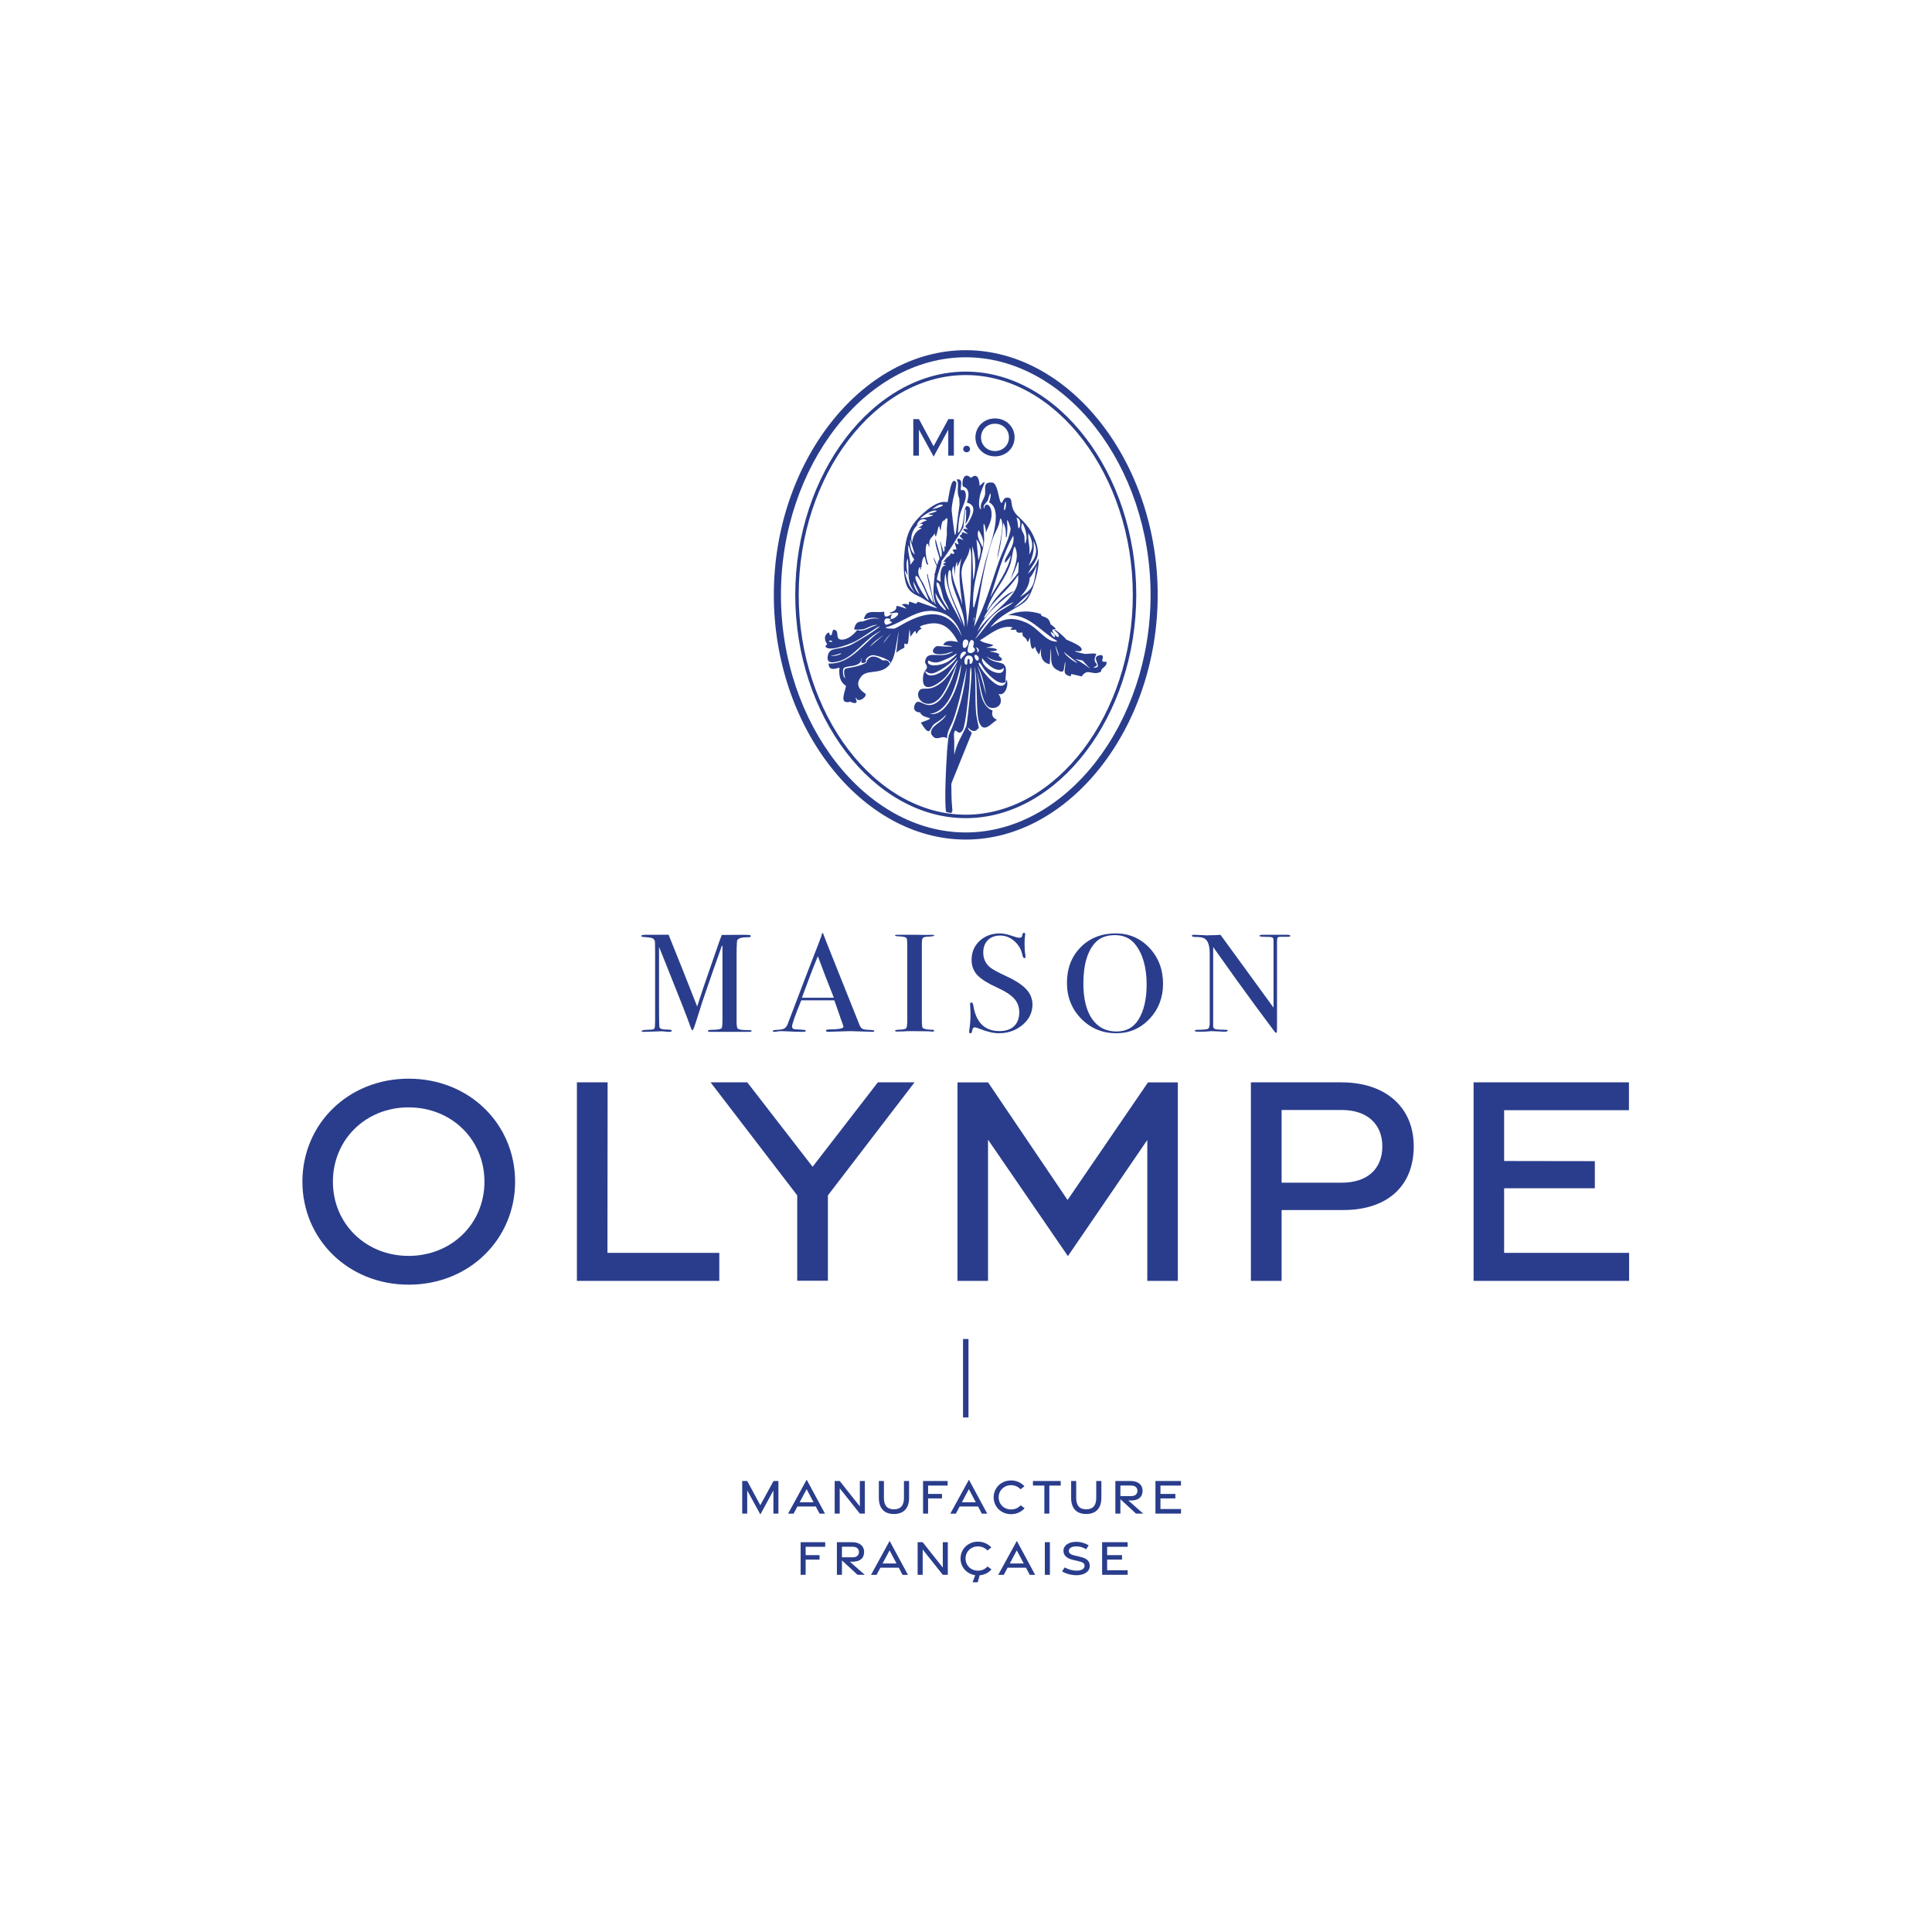 <?xml version="1.0" encoding="UTF-8" standalone="no"?>
<svg
   xmlns:dc="http://purl.org/dc/elements/1.1/"
   xmlns:cc="http://creativecommons.org/ns#"
   xmlns:rdf="http://www.w3.org/1999/02/22-rdf-syntax-ns#"
   xmlns:svg="http://www.w3.org/2000/svg"
   xmlns="http://www.w3.org/2000/svg"
   viewBox="0 0 400.629 400.629"
   height="400.629"
   width="400.629"
   xml:space="preserve"
   id="svg2"
   version="1.1"><defs
     id="defs6"><clipPath
       id="clipPath32"
       clipPathUnits="userSpaceOnUse"><path
         id="path30"
         d="M 0,300.472 H 300.472 V 0 H 0 Z" /></clipPath></defs><g
     transform="matrix(1.333,0,0,-1.333,0,400.629)"
     id="g10"><path
       id="path12"
       style="fill:#2a3d8c;fill-opacity:1;fill-rule:nonzero;stroke:none"
       d="m 149.813,80.042 h 0.846 v 12.205 h -0.846 z" /><g
       transform="translate(116.24,68.695)"
       id="g14"><path
         id="path16"
         style="fill:#2a3d8c;fill-opacity:1;fill-rule:nonzero;stroke:none"
         d="M 0,0 V -3.611 H -0.781 V 1.464 H 0.002 L 2.034,-2.304 4.09,1.464 h 0.762 v -5.075 h -0.78 v 3.602 l -2.029,-3.73 z" /></g><g
       transform="translate(126.558,66.85)"
       id="g18"><path
         id="path20"
         style="fill:#2a3d8c;fill-opacity:1;fill-rule:nonzero;stroke:none"
         d="M 0,0 -1.078,2.039 -2.16,0 Z M -1.07,3.512 1.781,-1.77 H 0.937 L 0.35,-0.655 h -2.858 l -0.595,-1.116 h -0.862 z" /></g><g
       transform="translate(129.845,70.159)"
       id="g22"><path
         id="path24"
         style="fill:#2a3d8c;fill-opacity:1;fill-rule:nonzero;stroke:none"
         d="M 0,0 H 0.782 L 3.913,-3.944 V 10e-4 H 4.694 V -5.076 H 3.916 l -3.131,3.937 v -3.937 l -0.785,0 z" /></g><g
       id="g26"><g
         clip-path="url(#clipPath32)"
         id="g28"><g
           transform="translate(136.716,67.523)"
           id="g34"><path
             id="path36"
             style="fill:#2a3d8c;fill-opacity:1;fill-rule:nonzero;stroke:none"
             d="M 0,0 V 2.637 H 0.789 V 0 c 0,-1.137 0.487,-1.77 1.558,-1.77 1.076,0 1.559,0.633 1.559,1.766 V 2.637 H 4.703 V -0.004 C 4.703,-1.553 3.899,-2.499 2.347,-2.499 0.791,-2.499 0,-1.561 0,0" /></g><g
           transform="translate(143.594,70.16)"
           id="g38"><path
             id="path40"
             style="fill:#2a3d8c;fill-opacity:1;fill-rule:nonzero;stroke:none"
             d="M 0,0 H 3.821 V -0.715 H 0.781 V -2.011 L 2.942,-2.015 V -2.708 H 0.781 v -2.368 l -0.781,0 z" /></g><g
           transform="translate(151.797,66.85)"
           id="g42"><path
             id="path44"
             style="fill:#2a3d8c;fill-opacity:1;fill-rule:nonzero;stroke:none"
             d="M 0,0 -1.078,2.039 -2.16,0 Z M -1.07,3.512 1.781,-1.77 H 0.937 L 0.35,-0.655 h -2.858 l -0.595,-1.116 h -0.862 z" /></g><g
           transform="translate(154.576,67.621)"
           id="g46"><path
             id="path48"
             style="fill:#2a3d8c;fill-opacity:1;fill-rule:nonzero;stroke:none"
             d="m 0,0 c 0,1.471 1.17,2.623 2.704,2.623 0.825,0 1.562,-0.33 2.086,-0.901 L 4.189,1.247 C 3.803,1.662 3.278,1.887 2.701,1.887 1.624,1.887 0.78,1.088 0.78,0.001 c 0,-1.091 0.844,-1.891 1.921,-1.891 0.597,0 1.112,0.228 1.507,0.651 L 4.817,-1.701 C 4.28,-2.288 3.553,-2.623 2.704,-2.623 1.167,-2.623 0,-1.476 0,0" /></g><g
           transform="translate(162.462,69.444)"
           id="g50"><path
             id="path52"
             style="fill:#2a3d8c;fill-opacity:1;fill-rule:nonzero;stroke:none"
             d="M 0,0 H -1.773 L -1.778,0.717 H 2.546 V 0 H 0.776 V -4.359 H 0 Z" /></g><g
           transform="translate(166.628,67.523)"
           id="g54"><path
             id="path56"
             style="fill:#2a3d8c;fill-opacity:1;fill-rule:nonzero;stroke:none"
             d="M 0,0 V 2.637 H 0.789 V 0 c 0,-1.137 0.487,-1.77 1.558,-1.77 1.076,0 1.559,0.633 1.559,1.766 V 2.637 H 4.703 V -0.004 C 4.703,-1.553 3.899,-2.499 2.347,-2.499 0.791,-2.499 0,-1.561 0,0" /></g><g
           transform="translate(174.293,67.808)"
           id="g58"><path
             id="path60"
             style="fill:#2a3d8c;fill-opacity:1;fill-rule:nonzero;stroke:none"
             d="m 0,0 h 1.657 c 0.585,0 0.987,0.26 0.987,0.823 0,0.551 -0.402,0.822 -0.987,0.822 H 0 Z M 2.427,-2.724 0,-0.484 v -2.24 h -0.785 v 5.076 h 2.381 c 1.108,0 1.851,-0.542 1.851,-1.529 0,-1.002 -0.679,-1.503 -1.791,-1.503 H 1.232 L 3.55,-2.724 Z" /></g><g
           transform="translate(179.744,70.16)"
           id="g62"><path
             id="path64"
             style="fill:#2a3d8c;fill-opacity:1;fill-rule:nonzero;stroke:none"
             d="M 0,0 H 3.972 V -0.713 H 0.781 V -2.011 L 3.1,-2.015 V -2.708 H 0.781 V -4.359 H 3.976 V -5.076 H 0 Z" /></g><g
           transform="translate(124.548,60.639)"
           id="g66"><path
             id="path68"
             style="fill:#2a3d8c;fill-opacity:1;fill-rule:nonzero;stroke:none"
             d="M 0,0 H 3.821 V -0.715 H 0.781 V -2.011 L 2.942,-2.015 V -2.708 H 0.781 v -2.368 l -0.781,0 z" /></g><g
           transform="translate(130.975,58.287)"
           id="g70"><path
             id="path72"
             style="fill:#2a3d8c;fill-opacity:1;fill-rule:nonzero;stroke:none"
             d="m 0,0 h 1.657 c 0.585,0 0.987,0.26 0.987,0.823 0,0.551 -0.402,0.822 -0.987,0.822 H 0 Z M 2.427,-2.724 0,-0.484 v -2.24 h -0.785 v 5.076 h 2.381 c 1.108,0 1.851,-0.542 1.851,-1.529 0,-1.002 -0.679,-1.503 -1.791,-1.503 H 1.232 L 3.55,-2.724 Z" /></g><g
           transform="translate(139.463,57.329)"
           id="g74"><path
             id="path76"
             style="fill:#2a3d8c;fill-opacity:1;fill-rule:nonzero;stroke:none"
             d="M 0,0 -1.078,2.039 -2.16,0 Z M -1.07,3.512 1.781,-1.77 H 0.937 L 0.35,-0.655 h -2.858 l -0.595,-1.116 h -0.862 z" /></g><g
           transform="translate(142.749,60.638)"
           id="g78"><path
             id="path80"
             style="fill:#2a3d8c;fill-opacity:1;fill-rule:nonzero;stroke:none"
             d="M 0,0 H 0.782 L 3.913,-3.944 V 10e-4 H 4.694 V -5.076 H 3.916 l -3.131,3.937 v -3.937 l -0.785,0 z" /></g><g
           transform="translate(152.404,55.489)"
           id="g82"><path
             id="path84"
             style="fill:#2a3d8c;fill-opacity:1;fill-rule:nonzero;stroke:none"
             d="m 0,0 -0.311,-1.088 h -0.798 l 0.41,1.105 c -1.323,0.188 -2.282,1.255 -2.282,2.594 0,1.47 1.17,2.623 2.704,2.623 0.825,0 1.562,-0.33 2.087,-0.902 L 1.208,3.858 c -0.386,0.415 -0.911,0.64 -1.487,0.64 -1.078,0 -1.922,-0.8 -1.922,-1.887 0,-1.091 0.844,-1.89 1.922,-1.89 0.596,0 1.111,0.227 1.506,0.65 L 1.836,0.909 C 1.358,0.387 0.73,0.064 0,0" /></g><g
           transform="translate(159.252,57.329)"
           id="g86"><path
             id="path88"
             style="fill:#2a3d8c;fill-opacity:1;fill-rule:nonzero;stroke:none"
             d="M 0,0 -1.078,2.039 -2.16,0 Z M -1.07,3.512 1.781,-1.77 H 0.937 L 0.35,-0.655 h -2.858 l -0.595,-1.116 h -0.862 z" /></g><path
           id="path90"
           style="fill:#2a3d8c;fill-opacity:1;fill-rule:nonzero;stroke:none"
           d="m 162.538,60.639 h 0.785 v -5.076 h -0.785 z" /><g
           transform="translate(165.213,56.105)"
           id="g92"><path
             id="path94"
             style="fill:#2a3d8c;fill-opacity:1;fill-rule:nonzero;stroke:none"
             d="M 0,0 0.423,0.611 C 0.966,0.286 1.658,0.103 2.305,0.107 3.014,0.113 3.493,0.383 3.503,0.846 3.514,1.271 3.228,1.429 2.483,1.6 L 1.813,1.753 C 0.727,2.001 0.224,2.454 0.22,3.2 0.216,4.024 1.046,4.586 2.165,4.593 2.903,4.597 3.62,4.375 4.146,4.05 L 3.747,3.441 C 3.299,3.715 2.785,3.888 2.237,3.884 1.538,3.877 1.053,3.629 1.057,3.178 1.061,2.785 1.376,2.592 2.042,2.439 L 2.758,2.277 C 3.837,2.034 4.31,1.622 4.314,0.848 4.318,-0.014 3.484,-0.599 2.272,-0.603 1.447,-0.606 0.591,-0.373 0,0" /></g><g
           transform="translate(171.448,60.639)"
           id="g96"><path
             id="path98"
             style="fill:#2a3d8c;fill-opacity:1;fill-rule:nonzero;stroke:none"
             d="M 0,0 H 3.972 V -0.713 H 0.781 V -2.011 L 3.1,-2.015 V -2.708 H 0.781 V -4.359 H 3.976 V -5.076 H 0 Z" /></g><g
           transform="translate(116.508,140.3)"
           id="g100"><path
             id="path102"
             style="fill:#2a3d8c;fill-opacity:1;fill-rule:nonzero;stroke:none"
             d="M 0,0 H -0.142 C -0.982,0 -1.495,0.067 -1.71,0.204 -1.857,0.322 -1.923,0.66 -1.923,1.275 v 10.169 c 0,2.148 0.069,2.512 0.13,2.59 0.15,0.185 0.423,0.309 0.814,0.37 0.16,0.028 0.466,0.043 0.908,0.043 0.353,0 0.353,0.128 0.353,0.169 0,0.068 -0.031,0.117 -0.094,0.151 -0.04,0.023 -0.208,0.061 -0.88,0.061 L -4.23,14.806 C -4.334,14.55 -4.455,14.227 -4.596,13.821 L -7.096,6.6 C -7.412,5.676 -7.72,4.737 -8.012,3.811 L -8.056,3.674 -8.108,3.807 c -1.649,4.19 -2.667,6.759 -3.029,7.637 -0.81,2.023 -1.256,3.137 -1.362,3.398 -0.375,-0.009 -1.016,-0.014 -1.956,-0.014 h -1.654 c -0.416,0 -0.645,-0.068 -0.645,-0.19 0,-0.105 0.181,-0.137 0.333,-0.146 0.679,-0.043 1.13,-0.103 1.34,-0.177 0.22,-0.078 0.367,-0.229 0.435,-0.448 0.021,-0.069 0.049,-0.348 0.049,-1.98 V 1.427 c 0,-0.654 -0.033,-1.034 -0.101,-1.16 -0.073,-0.137 -0.299,-0.201 -0.708,-0.201 -1.238,-0.021 -1.301,-0.162 -1.301,-0.19 0,-0.097 0.127,-0.146 0.377,-0.146 l 2.724,0.087 h 10e-4 c 0.176,0 0.371,-0.014 0.599,-0.044 0.174,-0.028 0.362,-0.043 0.562,-0.043 0.297,0 0.449,0.064 0.449,0.191 0,0.039 -0.053,0.166 -0.733,0.166 -0.674,0 -1.06,0.101 -1.181,0.308 h 0.001 c -0.04,0.079 -0.079,0.538 -0.079,4.06 v 8.482 l 1.038,-2.57 c 2.114,-5.253 3.417,-8.586 3.872,-9.908 0.159,-0.442 0.268,-0.49 0.308,-0.49 0.018,0.006 0.131,0.079 0.426,0.991 l 1.1,3.471 c 1.233,3.607 2.137,6.202 2.763,7.935 0.216,0.615 0.255,0.736 0.258,0.753 l 0.101,-0.008 V 1.798 c 0,-1.376 -0.094,-1.463 -0.134,-1.5 -0.186,-0.172 -0.678,-0.254 -1.504,-0.254 -0.404,0 -0.637,-0.061 -0.637,-0.168 0,-0.127 0.28,-0.146 0.447,-0.146 h 5.926 c 0.284,0 0.447,0.049 0.447,0.134 C 0.424,-0.018 0.158,0 0,0" /></g><g
           transform="translate(124.749,145.337)"
           id="g104"><path
             id="path106"
             style="fill:#2a3d8c;fill-opacity:1;fill-rule:nonzero;stroke:none"
             d="m 0,0 0.025,0.068 c 0.931,2.56 1.74,4.67 2.404,6.275 L 2.478,6.461 2.523,6.341 3.661,3.319 4.967,0 Z m 10.533,-5.285 c 0.128,-0.015 0.27,-0.022 0.425,-0.022 0.203,0 0.306,0.045 0.306,0.135 0,0.033 -0.041,0.139 -0.568,0.157 C 10.067,-5 9.661,-4.947 9.456,-4.854 9.247,-4.76 9.074,-4.539 8.944,-4.198 6.749,1.308 5.282,4.98 4.701,6.421 3.977,8.217 3.507,9.413 3.302,9.977 3.28,10.039 3.254,10.074 3.231,10.074 3.179,10.074 3.13,10.002 3.091,9.871 L 2.99,9.474 C 2.878,9.254 2.806,9.064 2.769,8.897 1.505,5.672 -0.165,1.322 -2.196,-4.041 -2.325,-4.399 -2.509,-4.648 -2.74,-4.779 c -0.229,-0.127 -0.599,-0.199 -1.101,-0.213 -0.648,-0.02 -0.698,-0.134 -0.698,-0.169 0,-0.036 0,-0.146 0.281,-0.146 0.075,0 0.173,0.011 0.299,0.035 0.465,0.097 0.989,0.083 1.482,0.053 0.967,-0.058 1.819,-0.088 2.532,-0.088 0.365,0 0.567,0.059 0.567,0.168 0,0.034 -0.047,0.148 -0.639,0.168 -0.994,0.058 -1.163,0.077 -1.198,0.088 -0.208,0.048 -0.32,0.193 -0.32,0.42 0,0.36 0.465,1.679 1.423,4.031 l 0.014,0.031 H 5.038 L 5.05,-0.434 c 0.545,-1.521 0.896,-2.528 1.042,-2.992 l 0.12,-0.301 0.195,-0.579 c 0.051,-0.156 0.051,-0.176 0.051,-0.187 0,-0.192 -0.242,-0.416 -2.135,-0.435 -0.27,0 -0.591,-0.035 -0.591,-0.201 0,-0.118 0.143,-0.178 0.424,-0.178 0.124,0 0.241,0.007 0.349,0.022 l 3.015,0.087 z" /></g><g
           transform="translate(145.116,140.343)"
           id="g108"><path
             id="path110"
             style="fill:#2a3d8c;fill-opacity:1;fill-rule:nonzero;stroke:none"
             d="M 0,0 C -0.875,0.029 -1.39,0.126 -1.575,0.297 -1.638,0.355 -1.71,0.565 -1.71,1.686 v 11.645 c 0,0.51 0.047,0.82 0.143,0.946 0.098,0.13 0.35,0.2 0.771,0.216 0.995,0.039 1.007,0.155 1.007,0.156 0,0.09 -0.113,0.136 -0.333,0.136 l -0.906,-0.023 c -0.683,0.014 -1.149,0.023 -1.386,0.023 h -3.225 c -0.236,0 -0.236,-0.09 -0.236,-0.124 0,-0.032 0.086,-0.09 0.408,-0.103 1.078,-0.04 1.292,-0.181 1.36,-0.284 0.057,-0.061 0.128,-0.264 0.128,-1.231 V 1.538 C -3.979,0.56 -4.08,0.332 -4.157,0.246 -4.28,0.11 -4.656,0.036 -5.308,0.022 -5.834,0.003 -5.875,-0.094 -5.875,-0.124 c 0,-0.04 0,-0.145 0.258,-0.145 0.419,0 0.737,0.007 0.945,0.021 0.397,0.03 0.798,0.044 1.189,0.044 2.611,0 3.127,-0.034 3.231,-0.065 h 0.229 c 0.234,0 0.234,0.098 0.234,0.134 C 0.211,-0.094 0.211,0 0,0" /></g><g
           transform="translate(160.614,144.276)"
           id="g112"><path
             id="path114"
             style="fill:#2a3d8c;fill-opacity:1;fill-rule:nonzero;stroke:none"
             d="m 0,0 c 0,0.883 -0.322,1.682 -0.958,2.375 -0.642,0.697 -1.713,1.394 -3.184,2.071 -1.263,0.58 -2.096,1.037 -2.477,1.359 -0.688,0.574 -1.037,1.343 -1.037,2.285 0,0.809 0.24,1.459 0.715,1.932 0.473,0.473 1.119,0.713 1.92,0.713 0.814,0 1.559,-0.294 2.214,-0.874 0.653,-0.579 1.073,-1.311 1.248,-2.176 0.059,-0.305 0.161,-0.461 0.306,-0.461 0.063,0 0.107,0.015 0.133,0.043 0.026,0.028 0.036,0.076 0.03,0.141 l -0.024,0.351 c -0.079,0.403 -0.119,0.963 -0.119,1.661 0,0.492 0.024,0.92 0.072,1.271 0.016,0.061 0.024,0.145 0.024,0.255 0,0.146 -0.058,0.211 -0.187,0.211 -0.118,0 -0.185,-0.057 -0.211,-0.178 -0.049,-0.257 -0.103,-0.414 -0.166,-0.482 -0.068,-0.07 -0.192,-0.103 -0.381,-0.103 -0.166,0 -0.412,0.058 -0.752,0.177 -0.94,0.332 -1.684,0.499 -2.211,0.499 -1.277,0 -2.346,-0.391 -3.177,-1.164 -0.831,-0.771 -1.252,-1.763 -1.252,-2.951 0,-0.927 0.291,-1.716 0.864,-2.342 0.577,-0.632 1.624,-1.296 3.111,-1.972 1.25,-0.568 2.145,-1.148 2.66,-1.724 0.52,-0.582 0.783,-1.294 0.783,-2.116 0,-0.926 -0.272,-1.654 -0.809,-2.164 -0.537,-0.508 -1.302,-0.765 -2.275,-0.765 -2.278,0 -3.642,1.332 -4.056,3.962 -0.039,0.221 -0.121,0.486 -0.282,0.486 -0.161,0 -0.233,-0.085 -0.233,-0.276 0,-0.141 0.008,-0.255 0.023,-0.341 0.032,-0.673 0.048,-1.084 0.048,-1.23 0,-0.757 -0.064,-1.588 -0.19,-2.471 -0.016,-0.061 -0.024,-0.144 -0.024,-0.254 0,-0.147 0.058,-0.212 0.187,-0.212 0.161,0 0.243,0.085 0.258,0.266 0.05,0.433 0.187,0.65 0.406,0.65 0.165,0 0.404,-0.065 0.73,-0.199 1.175,-0.476 2.196,-0.717 3.039,-0.717 1.434,0 2.678,0.44 3.699,1.308 C -0.517,-2.291 0,-1.229 0,0" /></g><g
           transform="translate(177.109,141.943)"
           id="g116"><path
             id="path118"
             style="fill:#2a3d8c;fill-opacity:1;fill-rule:nonzero;stroke:none"
             d="m 0,0 c -0.765,-1.235 -1.919,-1.861 -3.432,-1.861 -1.621,0 -2.899,0.662 -3.799,1.968 -0.894,1.3 -1.347,3.149 -1.347,5.496 0,2.959 0.65,5.127 1.933,6.444 0.702,0.721 1.703,1.086 2.976,1.086 1.337,0 2.395,-0.477 3.145,-1.419 C 0.663,10.225 1.264,8.117 1.264,5.45 1.264,3.192 0.839,1.357 0,0 m 1.698,11.151 c -1.405,1.494 -3.171,2.252 -5.248,2.252 -2.204,0 -4.038,-0.725 -5.451,-2.155 -1.414,-1.429 -2.131,-3.292 -2.131,-5.536 0,-2.2 0.745,-4.078 2.214,-5.579 1.468,-1.502 3.306,-2.264 5.463,-2.264 2.029,0 3.767,0.751 5.165,2.23 1.398,1.481 2.107,3.318 2.107,5.461 0,2.215 -0.713,4.095 -2.119,5.591" /></g><g
           transform="translate(188.396,140.139)"
           id="g120"><path
             id="path122"
             style="fill:#2a3d8c;fill-opacity:1;fill-rule:nonzero;stroke:none"
             d="m 0,0 c 0.218,-0.001 0.45,-0.008 0.689,-0.021 0.74,-0.043 1.206,-0.066 1.349,-0.066 0.364,0 0.566,0.06 0.566,0.167 0,0.031 0,0.124 -0.261,0.124 C 1.484,0.219 0.956,0.252 0.727,0.304 0.481,0.36 0.346,0.496 0.328,0.71 V 13.085 L 0.42,12.954 C 2.935,9.393 5.09,6.394 6.826,4.04 l 3.028,-4.081 c 0.143,-0.181 0.237,-0.22 0.291,-0.22 0.018,0 0.072,0 0.091,0.151 0.01,0.089 0.024,0.394 0.024,1.344 v 12.542 c 0,0.557 0.043,0.698 0.077,0.755 0.058,0.097 0.22,0.145 0.495,0.145 h 0.948 c 0.342,-0.009 0.468,0.037 0.513,0.081 0.019,0.019 0.028,0.038 0.028,0.064 0,0.138 -0.256,0.168 -0.47,0.168 H 8.034 c -0.193,0 -0.518,-0.023 -0.518,-0.168 0,-0.024 0.039,-0.145 0.803,-0.145 0.661,0 1.04,-0.027 1.159,-0.082 0.126,-0.057 0.2,-0.143 0.219,-0.255 0.015,-0.099 0.024,-0.377 0.024,-0.827 V 3.654 L 9.629,3.78 1.469,14.986 c -0.478,-0.042 -0.98,-0.063 -1.493,-0.063 -0.392,-0.014 -0.616,-0.022 -0.664,-0.022 -0.03,0 -0.25,0.012 -0.785,0.044 -0.499,0.029 -0.893,0.044 -1.205,0.044 -0.305,0 -0.305,-0.118 -0.305,-0.156 0,-0.116 0.2,-0.18 0.565,-0.18 0.663,0 1.113,-0.073 1.376,-0.225 0.552,-0.314 0.831,-1.092 0.831,-2.314 V 1.347 c 0,-0.547 -0.081,-0.864 -0.248,-0.971 -0.16,-0.1 -0.7,-0.156 -1.65,-0.171 -0.194,0 -0.425,-0.026 -0.425,-0.146 0,-0.094 0.176,-0.146 0.495,-0.146 h 0.237 c 0.599,0 1.048,0.015 1.334,0.043 0.282,0.028 0.398,0.041 0.411,0.043 L -0.048,-0.05 V 0 Z" /></g><g
           transform="translate(75.362,116.715)"
           id="g124"><path
             id="path126"
             style="fill:#2a3d8c;fill-opacity:1;fill-rule:nonzero;stroke:none"
             d="m 0,0 c 0,6.578 -5.133,11.568 -11.803,11.568 -6.64,0 -11.771,-4.99 -11.771,-11.568 0,-6.549 5.131,-11.538 11.771,-11.538 C -5.133,-11.538 0,-6.549 0,0 m -28.319,0.008 c 0,8.936 7.086,16.022 16.528,16.022 9.476,0 16.56,-7.086 16.56,-16.022 0,-8.904 -7.084,-16.023 -16.56,-16.023 -9.442,0 -16.528,7.119 -16.528,16.023" /></g><g
           transform="translate(89.745,132.173)"
           id="g128"><path
             id="path130"
             style="fill:#2a3d8c;fill-opacity:1;fill-rule:nonzero;stroke:none"
             d="M 0,0 H 4.777 L 4.751,-26.526 h 17.401 v -4.358 H 0 Z" /></g><g
           transform="translate(124.018,114.59)"
           id="g132"><path
             id="path134"
             style="fill:#2a3d8c;fill-opacity:1;fill-rule:nonzero;stroke:none"
             d="m 0,0 -13.478,17.583 h 5.71 L 2.394,4.45 12.541,17.583 h 5.706 L 4.773,0 V -13.274 H 0 Z" /></g><g
           transform="translate(153.699,123.258)"
           id="g136"><path
             id="path138"
             style="fill:#2a3d8c;fill-opacity:1;fill-rule:nonzero;stroke:none"
             d="M 0,0 V -21.969 H -4.751 V 8.91 H 0.01 L 12.375,-9.382 24.888,8.912 h 4.64 V -21.967 H 24.777 V -0.05 L 12.428,-18.114 Z" /></g><g
           transform="translate(208.738,116.565)"
           id="g140"><path
             id="path142"
             style="fill:#2a3d8c;fill-opacity:1;fill-rule:nonzero;stroke:none"
             d="M 0,0 C 3.889,0 6.302,2.076 6.302,5.655 6.302,9.159 3.889,11.309 0,11.309 H -9.368 V 0 Z m -14.146,15.608 h 14.105 c 6.742,0 11.227,-3.788 11.227,-9.953 0,-6.264 -4.197,-9.91 -10.964,-9.91 h -9.59 v -11.021 h -4.778 z" /></g><g
           transform="translate(229.235,132.173)"
           id="g144"><path
             id="path146"
             style="fill:#2a3d8c;fill-opacity:1;fill-rule:nonzero;stroke:none"
             d="M 0,0 H 24.167 V -4.336 H 4.751 v -7.9 l 14.111,-0.021 v -4.221 H 4.751 v -10.046 h 19.443 v -4.36 H 0 Z" /></g><g
           transform="translate(167.233,198.041)"
           id="g148"><path
             id="path150"
             style="fill:#2a3d8c;fill-opacity:1;fill-rule:nonzero;stroke:none"
             d="M 0,0 C 0.588,-0.126 0.588,-0.126 1.175,-0.251 3.358,-2.638 2.205,-1.078 0,0 M -0.184,-0.354 C -0.592,-0.12 -1.57,0.648 -1.743,1.109 -1.327,0.653 1.55,-1.355 -0.184,-0.354 M -3.042,1.987 C -3.024,2 -3.024,2 -3.006,2.013 -2.88,1.586 -2.662,1.162 -2.571,0.729 -2.399,-0.088 -2.867,1.055 -3.042,1.987 m -12.527,1.065 c 1.877,2.926 2.808,4.357 6.042,5.819 -0.774,-0.73 -1.827,-1.083 -2.619,-1.79 -0.877,-0.784 -2.434,-3.017 -3.423,-4.029 m 0.379,-2.043 c -0.064,0.067 0.163,0.333 -0.256,0.808 0.454,-0.065 0.698,-0.591 0.256,-0.808 m 0.169,-1.147 c -0.284,-0.51 -0.818,0.629 -0.551,0.759 0.231,0.113 0.78,-0.347 0.551,-0.759 m 1.199,-5.531 c -0.432,1.559 -0.806,3.114 -1.374,4.632 0.775,-1.432 1.133,-3.039 1.374,-4.632 m -3.095,-4.785 c -0.748,-1.714 -1.417,-2.474 -1.862,-4.469 -0.022,0.661 -0.017,1.323 -0.005,1.984 0.006,0.307 -0.077,1.142 -0.046,1.318 0.232,1.297 0.631,-0.626 1.367,0.55 0.452,0.724 0.895,5.568 1.019,6.81 0.08,0.802 0.048,1.772 0.147,2.535 0.133,1.022 0.184,-0.066 0.19,-0.414 0.02,-1.086 -0.586,-7.432 -0.81,-8.314 m -2.167,-6.585 c -0.041,-0.454 -0.063,-0.91 -0.061,-1.366 -0.002,0.456 0.02,0.912 0.061,1.366 m 0.102,4.259 c 0.055,0.022 0.066,-0.013 0.07,-0.059 0.003,-0.031 0.002,-0.067 0.009,-0.093 -0.007,0.026 -0.006,0.062 -0.009,0.093 -0.004,0.046 -0.015,0.081 -0.07,0.059 -0.065,-0.026 0.004,-0.292 -0.355,-0.423 0.359,0.131 0.29,0.397 0.355,0.423 m 2.019,11.896 c -0.427,0.13 -0.285,1.377 0.353,1.415 1.124,0.066 0.711,-1.56 0.249,-1.255 -0.122,0.08 0.067,0.695 -0.141,0.726 -0.423,0.063 -0.053,-1.011 -0.461,-0.886 m -0.764,0.825 c -0.34,0.354 0.011,1.228 0.51,1.198 0.797,-0.048 -0.43,-0.829 -0.51,-1.198 m -4.869,-8.5 c 3.306,0.461 4.136,5.066 4.875,7.731 -0.029,-2.331 -1.845,-8.208 -4.875,-7.731 m -5.5,13.283 c -0.15,-0.026 -1.432,-0.025 -1.346,0.182 2.613,0.676 4.747,2.918 7.661,2.523 2.241,-0.303 3.566,-1.839 4.173,-3.925 -3.036,6.855 -9.612,1.368 -10.488,1.22 m 5.132,-7.148 c -0.063,0.036 -0.292,0.279 -0.298,0.335 -0.058,0.487 0.143,-0.146 0.899,-0.175 0.935,-0.036 3.267,1.745 3.917,2.511 0.331,-0.169 -2.985,-3.56 -4.518,-2.671 m 1.647,1.912 c 0.565,0.109 2.32,0.889 2.836,1.34 0.363,-0.021 -1.024,-1.103 -1.217,-1.213 -1.423,-0.818 -3.193,-0.783 -3.182,-0.102 0.01,0.613 0.362,-0.255 1.563,-0.025 m -8.485,2.949 c 0.27,0.616 0.774,1.102 1.213,1.598 -0.607,-0.799 -0.607,-0.799 -1.213,-1.598 m 0.968,-3.16 c -0.231,0.732 -1.012,0.466 -1.073,0.49 -0.145,0.057 -1.795,1.468 -2.564,-0.232 0.5,0.05 -0.511,-0.37 -0.879,-0.5 -1.015,-0.358 -2.218,-0.467 -2.322,-0.526 -0.672,-0.38 0.279,-2.088 -0.244,-1.336 -0.194,0.278 -0.245,1.001 -0.114,1.297 0.288,0.652 2.842,0.048 2.787,1.636 0.219,0.001 -0.494,-1.19 0.772,-0.571 -0.342,0.456 0.519,1.043 1.031,1.052 0.529,0.008 2.816,-0.704 2.715,-1.232 -0.055,-0.039 -0.055,-0.039 -0.109,-0.078 m -0.885,4.49 c -1.109,-0.943 -1.109,-0.943 -2.219,-1.886 0.592,0.78 1.437,1.321 2.219,1.886 m 0.469,2.548 c 0.205,0.014 0.424,-0.099 0.614,-0.162 -0.532,-0.337 0.116,-0.266 0.154,-0.44 0.035,-0.162 -0.817,-0.412 -0.864,-0.406 -0.394,0.049 -0.474,0.968 0.096,1.008 m 7.541,3.981 c 0.322,-0.885 1.589,-2.438 1.603,-2.589 0.005,-0.044 -0.008,-0.134 -0.056,-0.151 -0.894,0.759 -1.533,1.511 -1.547,2.74 m -0.149,-1.543 c -0.344,0.65 -0.577,2.486 -0.809,3.359 -0.087,0.326 -0.225,0.704 -0.221,1.026 -0.099,0.117 -0.128,-0.017 -0.129,-0.011 0.225,-1.477 0.704,-2.974 0.998,-4.38 -0.374,0.331 -0.569,0.781 -0.798,1.214 -0.26,0.491 -0.427,1.009 -0.655,1.511 -0.376,0.826 -1.207,1.571 -0.794,2.653 0.159,0.415 0.184,-0.112 0.215,-0.258 0.227,0.114 -0.073,0.491 0.194,0.417 -0.067,0.642 0.288,1.907 0.503,1.551 0.03,-0.051 0.166,-0.791 0.23,-0.964 0.023,-0.061 0.145,-0.185 0.158,-0.217 0.067,0.021 0.067,0.021 0.134,0.042 -0.788,2.123 -0.204,4.219 0.115,2.732 0.036,0.027 0.036,0.027 0.072,0.053 -0.196,1.457 0.621,1.417 0.815,2.109 0.235,-1.658 0.479,1.249 0.714,1.07 0.332,-1.521 0.145,-0.047 0.493,0.689 0.069,0.143 0.151,0.301 0.171,0.068 1.053,1.302 0.406,-0.263 0.52,-2.161 -0.19,-1 -0.147,-2.439 -0.335,-1.705 -0.036,-0.027 -0.036,-0.027 -0.072,-0.053 0.035,-0.299 0.136,-0.623 -0.108,-0.878 -0.153,0.538 -0.326,1.073 -0.479,1.611 -0.032,0.005 -0.032,0.005 -0.063,0.01 0.141,-0.684 0.477,-2.08 0.091,-2.445 l -0.795,2.845 c -0.245,-0.55 0.622,-2.737 0.604,-3.039 -0.008,-0.14 -0.151,-0.318 -0.199,-0.448 -0.034,-0.093 -0.136,-0.527 -0.183,-0.546 -0.693,1.775 -0.713,1.293 -0.056,-0.151 0.004,-0.171 -0.159,-0.519 -0.226,-1.02 -0.012,-0.09 -0.096,-0.139 -0.122,-0.364 -0.001,-0.01 0.059,0.054 0.033,-0.197 -0.121,-1.15 -0.261,-2.242 -0.094,-3.407 0.024,-0.167 0.492,-1.497 0.078,-0.716 m -2.892,4.138 c 0.467,0.263 1.901,-3.361 2.022,-3.776 -0.569,0.181 -2.521,3.494 -2.022,3.776 m -0.388,-0.834 c 0.48,-1.004 0.48,-1.004 0.96,-2.008 -0.563,0.484 -0.937,1.263 -0.96,2.008 m -0.54,-0.778 c -0.51,0.88 -1.269,3.664 -0.366,1.721 -0.09,0.923 -0.332,1.738 0.007,2.654 0.367,-2.023 -0.351,-3.461 1.14,-5.298 -0.288,0.222 -0.601,0.613 -0.781,0.923 m 0.222,5.018 c 0.419,-1.173 0.772,-0.405 -0.169,-1.668 0.044,1.041 -0.509,2.054 -0.272,3.113 0.169,-0.474 0.272,-0.971 0.441,-1.445 m 0.536,-0.053 c -0.72,0.534 -0.774,1.522 -0.714,2.352 0.357,-1.176 0.357,-1.176 0.714,-2.352 m 0.34,4.551 c -0.123,0.122 0.555,1.449 1.557,0.744 -0.603,-0.112 -0.975,-0.488 -1.247,-0.602 0.52,0.194 1.061,0.087 -0.084,-0.53 1.49,-0.098 -0.768,0.132 -0.975,-2.307 -0.439,0.847 0.24,2.533 1.059,2.837 -0.016,-0.006 -0.104,0.051 -0.31,-0.142 m 2.922,2.286 c 0.058,-0.006 0.133,-0.004 0.151,-0.056 -0.561,-0.463 -2.231,-0.444 -0.582,-0.643 0.179,-0.138 -1.929,-0.617 -1.965,-0.488 0.543,0.472 1.661,1.262 2.396,1.187 m 0.657,0.918 c 1.198,0.012 -0.248,-0.5 -1.235,-0.731 0.4,0.283 0.751,0.612 1.235,0.731 m -0.45,-12.081 c 0.468,0.052 0.831,-2.248 1.022,-2.625 1.916,-3.384 -0.062,-0.688 -0.649,0.743 -0.078,0.189 -0.703,1.846 -0.373,1.882 m 1.319,1.454 c 0.323,-3.539 1.663,-5.12 2.605,-8.154 -1.047,2.636 -3.44,5.11 -2.605,8.154 m 0.578,0.419 c 0.402,0.115 0.168,-0.709 0.435,-1.892 0.499,-2.212 2.018,-4.572 1.926,-6.99 -0.595,2.337 -2.615,5.17 -2.585,7.671 0.002,0.191 0.041,1.159 0.224,1.211 m 0.681,0.66 c 0.117,-0.771 0.117,-0.771 0.234,-1.541 -0.028,0.655 -0.067,1.33 0.183,1.954 0.306,0.762 -0.019,-0.632 0.19,-0.414 0.305,0.607 0.305,0.607 0.609,1.214 -0.63,-2.386 -0.154,-4.843 0.127,-7.247 -0.385,1.552 -2.243,4.926 -1.343,6.034 m 2.502,2.864 c 0.164,-0.369 0.206,-0.824 0.222,-1.219 0.03,-0.743 -0.032,-4.379 -0.075,-5.297 -0.09,-1.943 -0.266,-3.905 -0.574,-5.825 0.163,2.115 -0.912,7.144 -0.858,8.483 0.071,1.754 1.107,2.111 1.285,3.858 m 0.536,-5.075 c -0.087,2.669 -0.087,2.669 -0.174,5.337 0.619,-1.714 0.62,-3.576 0.174,-5.337 m 0.808,3.07 c -0.152,1.655 -0.152,1.655 -0.305,3.31 0.907,-1.208 0.753,-1.955 0.305,-3.31 m 0.048,4.725 c 0.448,-0.79 0.944,-1.752 0.601,-2.654 -0.366,0.809 -1.059,1.77 -0.601,2.654 M -17.314,1.73 c -0.223,0.107 -0.287,1.357 0.333,1.29 0.812,-0.087 0.14,-1.516 -0.333,-1.29 m 3.739,22.911 c 0.52,1.919 0.623,0.943 0.21,-0.289 2.398,-1.169 -0.017,-7.012 -0.555,-9.122 -0.611,-2.394 -1.088,-4.826 -1.785,-7.2 -0.062,0.01 -0.062,0.01 -0.125,0.02 -0.256,3.952 1.223,6.991 1.606,9.691 0.017,0.125 0.046,0.249 0.059,0.374 0.097,0.961 -0.105,1.897 -0.058,2.856 l 0.125,-0.02 c 0.136,-0.449 0.231,-0.811 0.243,-1.286 0.228,0.645 0.588,1.26 0.755,1.927 0.557,2.223 -0.933,3.147 -1.031,1.763 -0.313,0.522 0.3,0.895 0.556,1.286 m -2.128,-18.21 c 0.018,0.013 0.018,0.013 0.036,0.026 0.14,0.052 -0.292,-1.433 -0.036,-0.026 M -15.856,1.85 c 0.93,-0.634 -0.742,-1.414 -0.858,-0.567 -0.02,0.15 0.244,1.678 0.616,1.661 0.657,-0.03 0.216,-1.003 0.242,-1.094 m 3.971,18.941 c 0.212,0.577 0.213,1.637 0.494,0.689 0.342,-1.155 -0.593,-4.57 -0.719,-5.93 0.543,1.836 0.735,3.743 0.929,5.641 0.416,-0.676 0.445,-1.446 0.416,-2.209 0.062,-0.01 0.062,-0.01 0.125,-0.02 0.316,1.816 -0.173,3.144 0.257,2.421 0.027,-0.046 0.345,-0.961 0.35,-1.015 0.094,-0.984 -1.341,-3.886 -1.769,-5.091 -1.231,-3.468 -2.141,-7.025 -3.906,-10.284 0.953,4.732 1.328,9.142 2.925,13.766 0.193,0.561 0.67,1.41 0.898,2.032 m 1.069,3.7 c 0.155,-0.217 0.067,-0.89 -0.018,-1.117 -0.256,-0.683 -0.312,0.268 0.018,1.117 m 1.202,-5.309 c 0.366,-1.505 -1.146,-3.203 -1.285,-3.857 -0.19,-0.894 0.574,0.279 0.924,0.781 -0.46,-2.422 -2.077,-4.392 -3.213,-6.525 1.082,3.232 1.908,6.613 3.574,9.601 m 0.885,1.139 c -0.202,0.012 -0.095,0.902 -0.376,1.659 0.902,-0.212 0.538,-1.647 0.376,-1.659 m 0.513,0.814 c 0.119,0.065 0.845,-1.691 0.647,-2.566 -0.336,-1.486 -0.254,0.226 -0.304,0.497 -0.124,0.663 -0.773,1.088 -0.343,2.069 m -1.329,-7.752 c 0.71,1.524 0.878,2.967 0.716,0.078 -0.999,-1.499 -2.4,-2.658 -3.521,-4.045 -0.798,-0.986 -1.856,-2.977 -1.135,-1.099 0.853,2.218 2.749,4.161 3.492,6.672 0.18,0.608 0.397,2.506 0.62,2.492 0.57,-1.054 0.268,-2.269 -0.053,-3.35 -0.233,-0.784 -1.13,-2.92 -0.119,-0.748 m -4.497,-6.96 c -0.451,-0.329 0.68,1.389 0.83,1.595 1.109,1.522 3.04,2.926 4.35,5.032 0.503,-3.467 -4.261,-5.514 -6.331,-8.843 1.049,2.733 3.458,4.623 5.711,6.352 -1.985,-0.589 -4.308,-3.953 -4.56,-4.136 m 6.976,3.847 c -0.5,-1.039 -1.465,-1.794 -2.475,-2.293 1.238,1.147 1.238,1.147 2.475,2.293 m -0.075,5.961 c 0.246,1.128 -0.272,2.225 -0.108,3.343 0.644,-1.103 0.856,-2.221 0.108,-3.343 m -0.091,-1.777 c 0.586,1.277 0.993,2.495 0.75,3.91 0.817,-1.538 0.389,-2.698 -0.75,-3.91 m 0.185,-1.852 c 0.515,0.568 0.779,1.285 1.113,1.966 -0.55,-2.678 -0.081,-3.4 -2.643,-4.953 0.835,0.889 1.46,1.715 1.53,2.987 M -11.091,-1.37 c 0.136,-1.961 -3.762,0.012 -3.345,1.491 0.637,-0.869 2.397,-2.517 3.345,-1.491 m -26.917,1.882 c 0.719,0.036 1.48,0.362 1.56,0.359 0.42,-0.014 -0.924,-0.562 -1.56,-0.359 m -0.106,2.351 c 0.06,0.01 0.352,-0.01 0.329,-0.148 -0.034,-0.203 -0.837,0.061 -0.329,0.148 m 34.303,1.325 c 0.123,-0.005 0.334,-0.117 0.417,-0.194 0.622,-0.586 0.076,-1.057 -0.417,0.194 m 8.7,-4.614 c -0.008,0.039 -0.668,-0.181 -0.666,0.234 0,0.07 0.478,1.084 -0.623,0.707 -1.117,-0.382 0.911,-1.917 -0.682,-1.875 -0.07,0.139 0.434,0.173 0.48,0.404 0.064,0.322 -0.739,0.431 -0.08,1.708 C 3.18,0.964 1.84,0.75 1.531,0.78 1.341,0.798 0.23,1.072 0.116,1.133 -0.398,1.408 0.846,0.987 1.013,1.342 1.33,2.016 -0.973,2.795 -1.373,3.033 -1.619,3.41 -2.851,4.454 -3.118,4.525 -3.596,4.653 -2.509,4 -2.525,3.632 -2.558,2.857 -3.567,4.282 -3.548,4.434 -3.496,4.849 -2.245,4.23 -3.81,5.403 -4.117,6.893 -5.367,6.35 -5.286,6.981 -6.942,7.551 -8.786,7.547 -10.399,6.803 -7.115,6.95 -5.358,4.25 -2.815,2.814 -2.824,2.752 -2.824,2.752 -2.834,2.689 c -1.83,-0.033 -2.77,2.132 -4.893,3.017 -2.21,0.921 -3.617,0.543 -5.472,-0.825 1.783,2.333 4.7,3.129 5.669,4.28 0.916,1.087 1.763,4.244 1.859,5.653 0.098,1.441 -0.047,0.513 -0.477,-0.181 -0.223,-0.36 -0.815,-1.107 -1.174,-1.348 0.985,1.903 2.029,2.333 1.316,4.652 -0.851,2.765 -2.562,3.87 -3.144,4.562 -1.195,1.418 -0.274,2.617 -1.442,2.596 -0.531,-0.01 -0.69,-0.706 -0.727,-0.748 -0.527,-0.606 -0.524,2.722 -1.461,3.078 -1.687,0.196 -1.058,-0.979 -1.227,-1.883 -0.137,-0.733 -0.863,-1.408 -0.607,-2.206 -0.117,-0.206 -0.497,0.327 -0.221,1.826 0.307,1.666 1.561,3.254 -0.008,1.76 -0.033,0.937 -0.321,2.16 -1.339,1.236 -1.248,1.201 -1.473,-0.952 -1.262,-1.302 0.076,-0.127 1.405,-0.169 0.621,-2.53 1.668,-0.448 0.897,-1.903 0.292,-2.988 -0.386,-0.694 -0.88,-0.606 -0.116,-1.133 -1.669,0.222 0.036,-0.622 -0.057,-0.759 -1.322,0.505 -0.775,0.101 -0.903,-0.048 -0.248,-0.291 -0.737,0.011 0.246,-0.871 -0.061,-0.122 -1.439,0.861 -0.743,-0.649 -0.236,-0.195 -0.509,0.378 -0.614,0.162 0.144,-0.503 0.144,-0.503 0.288,-1.005 -1.462,0.072 0.343,-0.634 -0.655,-0.696 -0.13,-0.008 -0.168,0.072 -0.229,0.165 -0.177,-0.61 -0.37,-0.463 -0.592,-0.706 -1.035,-1.135 -0.216,-0.537 -0.182,-0.739 0.014,-0.077 -0.959,-0.442 -0.007,-0.446 0.022,-0.149 -1.056,0.253 -0.801,-2.623 -0.101,0.097 -0.54,0.286 -0.558,0.312 -0.194,0.295 0.773,2.442 0.69,2.929 1.282,1.637 2.304,3.447 3.388,5.218 0.156,1.382 0.156,1.382 0.312,2.764 0.062,-0.009 0.062,-0.009 0.125,-0.019 -0.016,-0.732 0.027,-1.463 -0.124,-2.187 0.468,0.414 1.284,2.594 0.312,2.764 -0.745,0.131 -0.219,-3.164 -1.47,-4.211 0.051,0.932 0.121,2.052 0.342,2.952 0.244,0.996 1.196,2.445 0.805,3.453 -0.197,0.51 -0.596,0.241 -0.63,0.261 -0.296,0.169 0.537,1.992 -0.724,1.682 0.551,-0.812 -0.141,-1.616 0.427,-2.947 0.019,-0.482 0.019,-0.482 0.038,-0.965 -0.743,-4.936 -0.525,-7.119 -1.229,-0.892 0.045,2.261 1.38,4.735 0.314,4.587 -0.476,-0.066 -0.821,-2.777 -0.937,-3.273 -0.165,-0.17 -1.123,0.749 -4.097,-2.034 -1.044,-0.977 -1.802,-2.028 -2.207,-3.423 -0.532,-1.829 -0.921,-6.392 0.195,-8.026 0.592,-0.868 1.749,-1.22 1.988,-1.372 3.349,-2.126 3.346,-1.989 -0.431,-0.699 -0.199,0.101 -0.173,-0.234 -0.361,-0.262 -0.166,-0.025 -0.931,0.348 -1.041,0.293 -0.097,-0.048 -0.045,-0.44 -0.142,-0.489 -0.049,-0.025 -0.206,0.308 -1.044,0.07 1.576,-1.241 0.202,-0.336 -0.772,-0.229 -0.226,-0.057 0.366,-0.661 -1.16,-1.062 0.301,-0.282 1.332,0.299 1.382,-0.156 0.045,-0.418 -1.812,-1.592 -0.929,-0.013 -1.648,-1.076 -1.093,0.226 -1.291,0.334 -1.021,-0.21 -2.401,0.266 -2.867,-0.536 -0.795,-1.368 0.668,0.107 2.206,-0.607 -1.038,0.255 -1.714,-0.053 -2.651,-0.378 -0.126,-0.043 -1.124,0.21 -1.315,-1.23 0.017,-0.071 1.143,-0.041 1.376,0.006 0.547,0.108 1.586,0.811 2.218,0.67 -1.015,-0.19 -2.085,-1.178 -3.131,-0.781 -0.497,-0.662 -1.429,-1.455 -2.284,-1.492 -1.21,-0.052 -0.499,1.088 -1.049,1.446 -0.687,0.448 -0.425,-0.732 -0.763,-0.774 -0.337,-0.041 -0.095,0.737 -0.558,0.313 -0.812,-0.745 0.009,-1.634 -0.018,-1.724 -0.01,-0.035 -0.524,-0.294 -0.053,-0.536 0.869,-0.445 3.554,0.561 4.448,1.02 0.951,0.489 3.172,2.068 3.555,2.249 0.824,0.39 -0.758,-0.718 -1.466,-1.174 -0.455,-0.294 -2.396,-1.448 -2.75,-1.609 -2.091,-0.955 -3.366,-0.255 -3.637,-1.757 -0.214,-1.183 0.75,-1.043 1.559,-0.855 2.609,0.605 4.294,3.71 6.74,4.78 -2.714,-1.723 -4.571,-5.221 -8.166,-5.097 -0.015,-1.457 1.647,-0.546 1.687,-0.652 -0.229,-2.395 0.986,-2.692 1.018,-2.848 -0.174,-1.003 -1.132,-2.9 0.668,-2.441 0.663,-0.338 1.287,-0.349 0.821,0.541 0.054,0.039 0.054,0.039 0.109,0.078 0.162,-0.856 1.579,0.002 1.465,0.567 -0.033,0.166 -2.116,1.057 -0.644,2.789 1.239,1.458 4.354,-0.611 5.246,4.027 0.813,4.657 0.517,3.029 0.163,-0.378 0.517,0.477 1.214,0.726 1.246,0.793 0.052,0.11 -0.06,0.499 0.037,0.634 0.036,0.05 0.347,-0.281 0.519,0.045 0.149,0.285 0.226,3.807 0.382,0.995 1.156,1.692 0.692,0.464 0.972,0.485 0.403,0.781 0.804,0.742 0.799,0.8 -0.007,0.088 -0.994,0.316 0.914,0.718 2.375,0.501 3.664,-0.8 4.709,-2.763 -0.147,-0.136 -1.758,0.618 -2.286,-0.5 2.993,-0.355 0.433,-0.276 -0.923,-0.173 -0.626,-0.115 -1.616,-1.678 1.349,-1.174 0.158,0.027 1.464,0.503 0.995,0.225 -2.004,-1.186 -4.059,0.571 -4.251,-1.594 0.788,-1.303 -0.203,-0.745 -0.315,-2.381 -0.18,-2.628 2.247,-1.099 3.241,-0.131 0.868,0.844 1.387,1.965 2.154,2.887 0.189,-0.091 -1.417,-2.57 -2.358,-3.367 -2.161,-1.83 -3.045,-0.612 -3.614,-1.408 -0.845,-1.182 1.265,-3.284 3.217,-1.087 1.014,1.142 1.971,3.744 2.62,5.212 -0.324,-1.555 -1.631,-4.733 -2.834,-5.754 -1.974,-1.674 -2.994,0.767 -3.652,-0.442 -0.386,-0.709 -0.049,-1.328 0.783,-1.308 0.458,-1.227 3.147,-0.507 0.1,-1.583 1.48,-2.355 1.292,-1.063 1.997,-0.318 0.276,0.293 1.316,0.754 1.945,1.578 -0.328,-1.135 -2.46,-1.652 -2.351,-2.92 0.015,-0.17 0.406,-0.639 0.561,-0.697 0.79,-0.298 1.097,0.405 1.937,-0.084 -0.049,1.049 0.637,1.919 0.966,2.852 0.94,2.672 1.481,5.448 2.104,8.205 -0.355,-3.646 -1.279,-7.256 -2.803,-10.588 -0.14,-0.844 -0.18,-1.698 -0.277,-2.546 -0.036,-0.313 -0.011,-0.449 -0.017,-0.509 -0.094,-0.931 -0.423,-7.422 -0.127,-8.844 0.022,-0.004 -0.098,-0.045 0.427,-0.132 0.145,-0.024 0.291,-0.046 0.436,-0.069 -0.002,0.157 0.045,0.233 0.122,0.364 -0.177,2.266 -0.132,1.785 -0.17,4.158 0.061,0.182 0.061,0.182 0.122,0.364 1.527,3.771 1.527,3.771 3.054,7.542 0.01,0.219 -0.43,0.348 -0.535,0.66 -0.258,0.772 0.268,-0.592 1.14,-0.277 0.12,0.044 0.472,0.395 0.489,0.466 0.03,0.123 -0.348,1.354 -0.434,2.5 -0.173,2.319 0.006,4.684 -0.228,7.008 0.559,-1.94 0.151,-7.251 0.729,-8.687 0.704,-1.751 1.815,-0.187 2.749,0.394 -0.016,0.133 -0.989,0.23 -0.665,1.449 -2.093,0.816 -1.921,3.981 -2.443,5.953 0.496,-1.122 0.696,-5.014 1.977,-5.463 1.059,-0.371 2.42,0.496 1.392,2.113 1.017,-0.387 1.611,1.315 1.276,2.196 -0.723,-2.969 -4.442,2.033 -4.364,2.517 0.086,0.54 0.585,-0.622 1.115,-1.233 0.609,-0.702 2.162,-2.297 3.101,-1.612 -0.168,0.796 0.346,2.148 -0.305,2.703 -0.551,0.468 -1.832,0.201 -2.705,1.293 0.559,-0.548 2.282,-1.073 2.413,-0.511 0.048,0.207 -0.547,0.557 -0.544,0.598 0.008,0.114 0.378,0.024 0.013,0.286 -0.351,0.252 -1.388,0.307 -1.379,0.379 2.055,0.052 1,0.643 -0.616,0.546 2.651,0.618 -0.038,0.439 -0.902,1.166 1.529,0.917 3.127,2.384 5.026,2.047 0.057,-0.227 -0.406,-0.227 -0.194,-0.417 0.134,0.018 0.796,0.032 0.831,-0.004 0.045,-0.046 -0.221,-0.593 0.959,-0.408 -0.045,-0.721 0.21,-0.572 0.494,-0.91 0.396,-0.47 0.238,-1.055 0.664,0.15 0.166,-2.78 0.668,-1.474 0.79,-1.469 0.068,0.003 0.075,-0.582 0.642,-1.189 1.014,2.812 -0.834,-1.042 1.647,-1.509 0.082,1.218 0.082,1.218 0.164,2.436 0.193,-1.127 -0.312,-2.563 0.886,-3.275 1.376,-0.818 1.066,0.011 1.351,1.256 0.166,-1.204 -0.665,-1.969 0.848,-2.309 0.061,0.182 0.061,0.182 0.122,0.364 0.801,-0.191 0.801,-0.191 1.602,-0.383 0.985,1.457 1.65,-0.015 3.032,0.765 -0.153,0.543 0.999,0.709 0.819,1.533" /></g><g
           transform="translate(150.237,244.965)"
           id="g152"><path
             id="path154"
             style="fill:#2a3d8c;fill-opacity:1;fill-rule:nonzero;stroke:none"
             d="m 0,0 c -15.584,0 -28.751,-16.925 -28.751,-36.959 0,-20.033 13.167,-36.958 28.751,-36.958 15.584,0 28.75,16.925 28.75,36.958 C 28.75,-16.925 15.584,0 0,0 m 0,-75.024 c -16.185,0 -29.858,17.432 -29.858,38.065 0,20.634 13.673,38.066 29.858,38.066 16.185,0 29.857,-17.432 29.857,-38.066 0,-20.633 -13.672,-38.065 -29.857,-38.065" /></g><g
           transform="translate(150.236,242.202)"
           id="g156"><path
             id="path158"
             style="fill:#2a3d8c;fill-opacity:1;fill-rule:nonzero;stroke:none"
             d="m 0,0 c -14.087,0 -25.987,-15.66 -25.987,-34.196 0,-18.536 11.9,-34.196 25.987,-34.196 14.087,0 25.987,15.66 25.987,34.196 C 25.987,-15.66 14.087,0 0,0 m 0,-68.93 c -14.378,0 -26.525,15.906 -26.525,34.734 0,18.827 12.147,34.733 26.525,34.733 14.378,0 26.525,-15.906 26.525,-34.733 C 26.525,-53.024 14.378,-68.93 0,-68.93" /></g><g
           transform="translate(142.95,233.709)"
           id="g160"><path
             id="path162"
             style="fill:#2a3d8c;fill-opacity:1;fill-rule:nonzero;stroke:none"
             d="M 0,0 V -4.046 H -0.875 V 1.641 H 0.002 L 2.279,-2.581 4.583,1.641 H 5.438 V -4.046 H 4.563 v 4.037 l -2.274,-4.18 z" /></g><g
           transform="translate(149.839,230.698)"
           id="g164"><path
             id="path166"
             style="fill:#2a3d8c;fill-opacity:1;fill-rule:nonzero;stroke:none"
             d="M 0,0 C 0,0.284 0.237,0.511 0.529,0.511 0.825,0.511 1.062,0.284 1.062,0 1.062,-0.28 0.825,-0.508 0.529,-0.508 0.237,-0.508 0,-0.28 0,0" /></g><g
           transform="translate(156.955,232.503)"
           id="g168"><path
             id="path170"
             style="fill:#2a3d8c;fill-opacity:1;fill-rule:nonzero;stroke:none"
             d="m 0,0 c 0,1.212 -0.946,2.13 -2.174,2.13 -1.223,0 -2.168,-0.918 -2.168,-2.13 0,-1.206 0.945,-2.124 2.168,-2.124 C -0.946,-2.124 0,-1.206 0,0 m -5.215,0.002 c 0,1.646 1.305,2.95 3.043,2.95 1.745,0 3.05,-1.304 3.05,-2.95 0,-1.64 -1.305,-2.951 -3.05,-2.951 -1.738,0 -3.043,1.311 -3.043,2.951" /></g></g></g></g></svg>